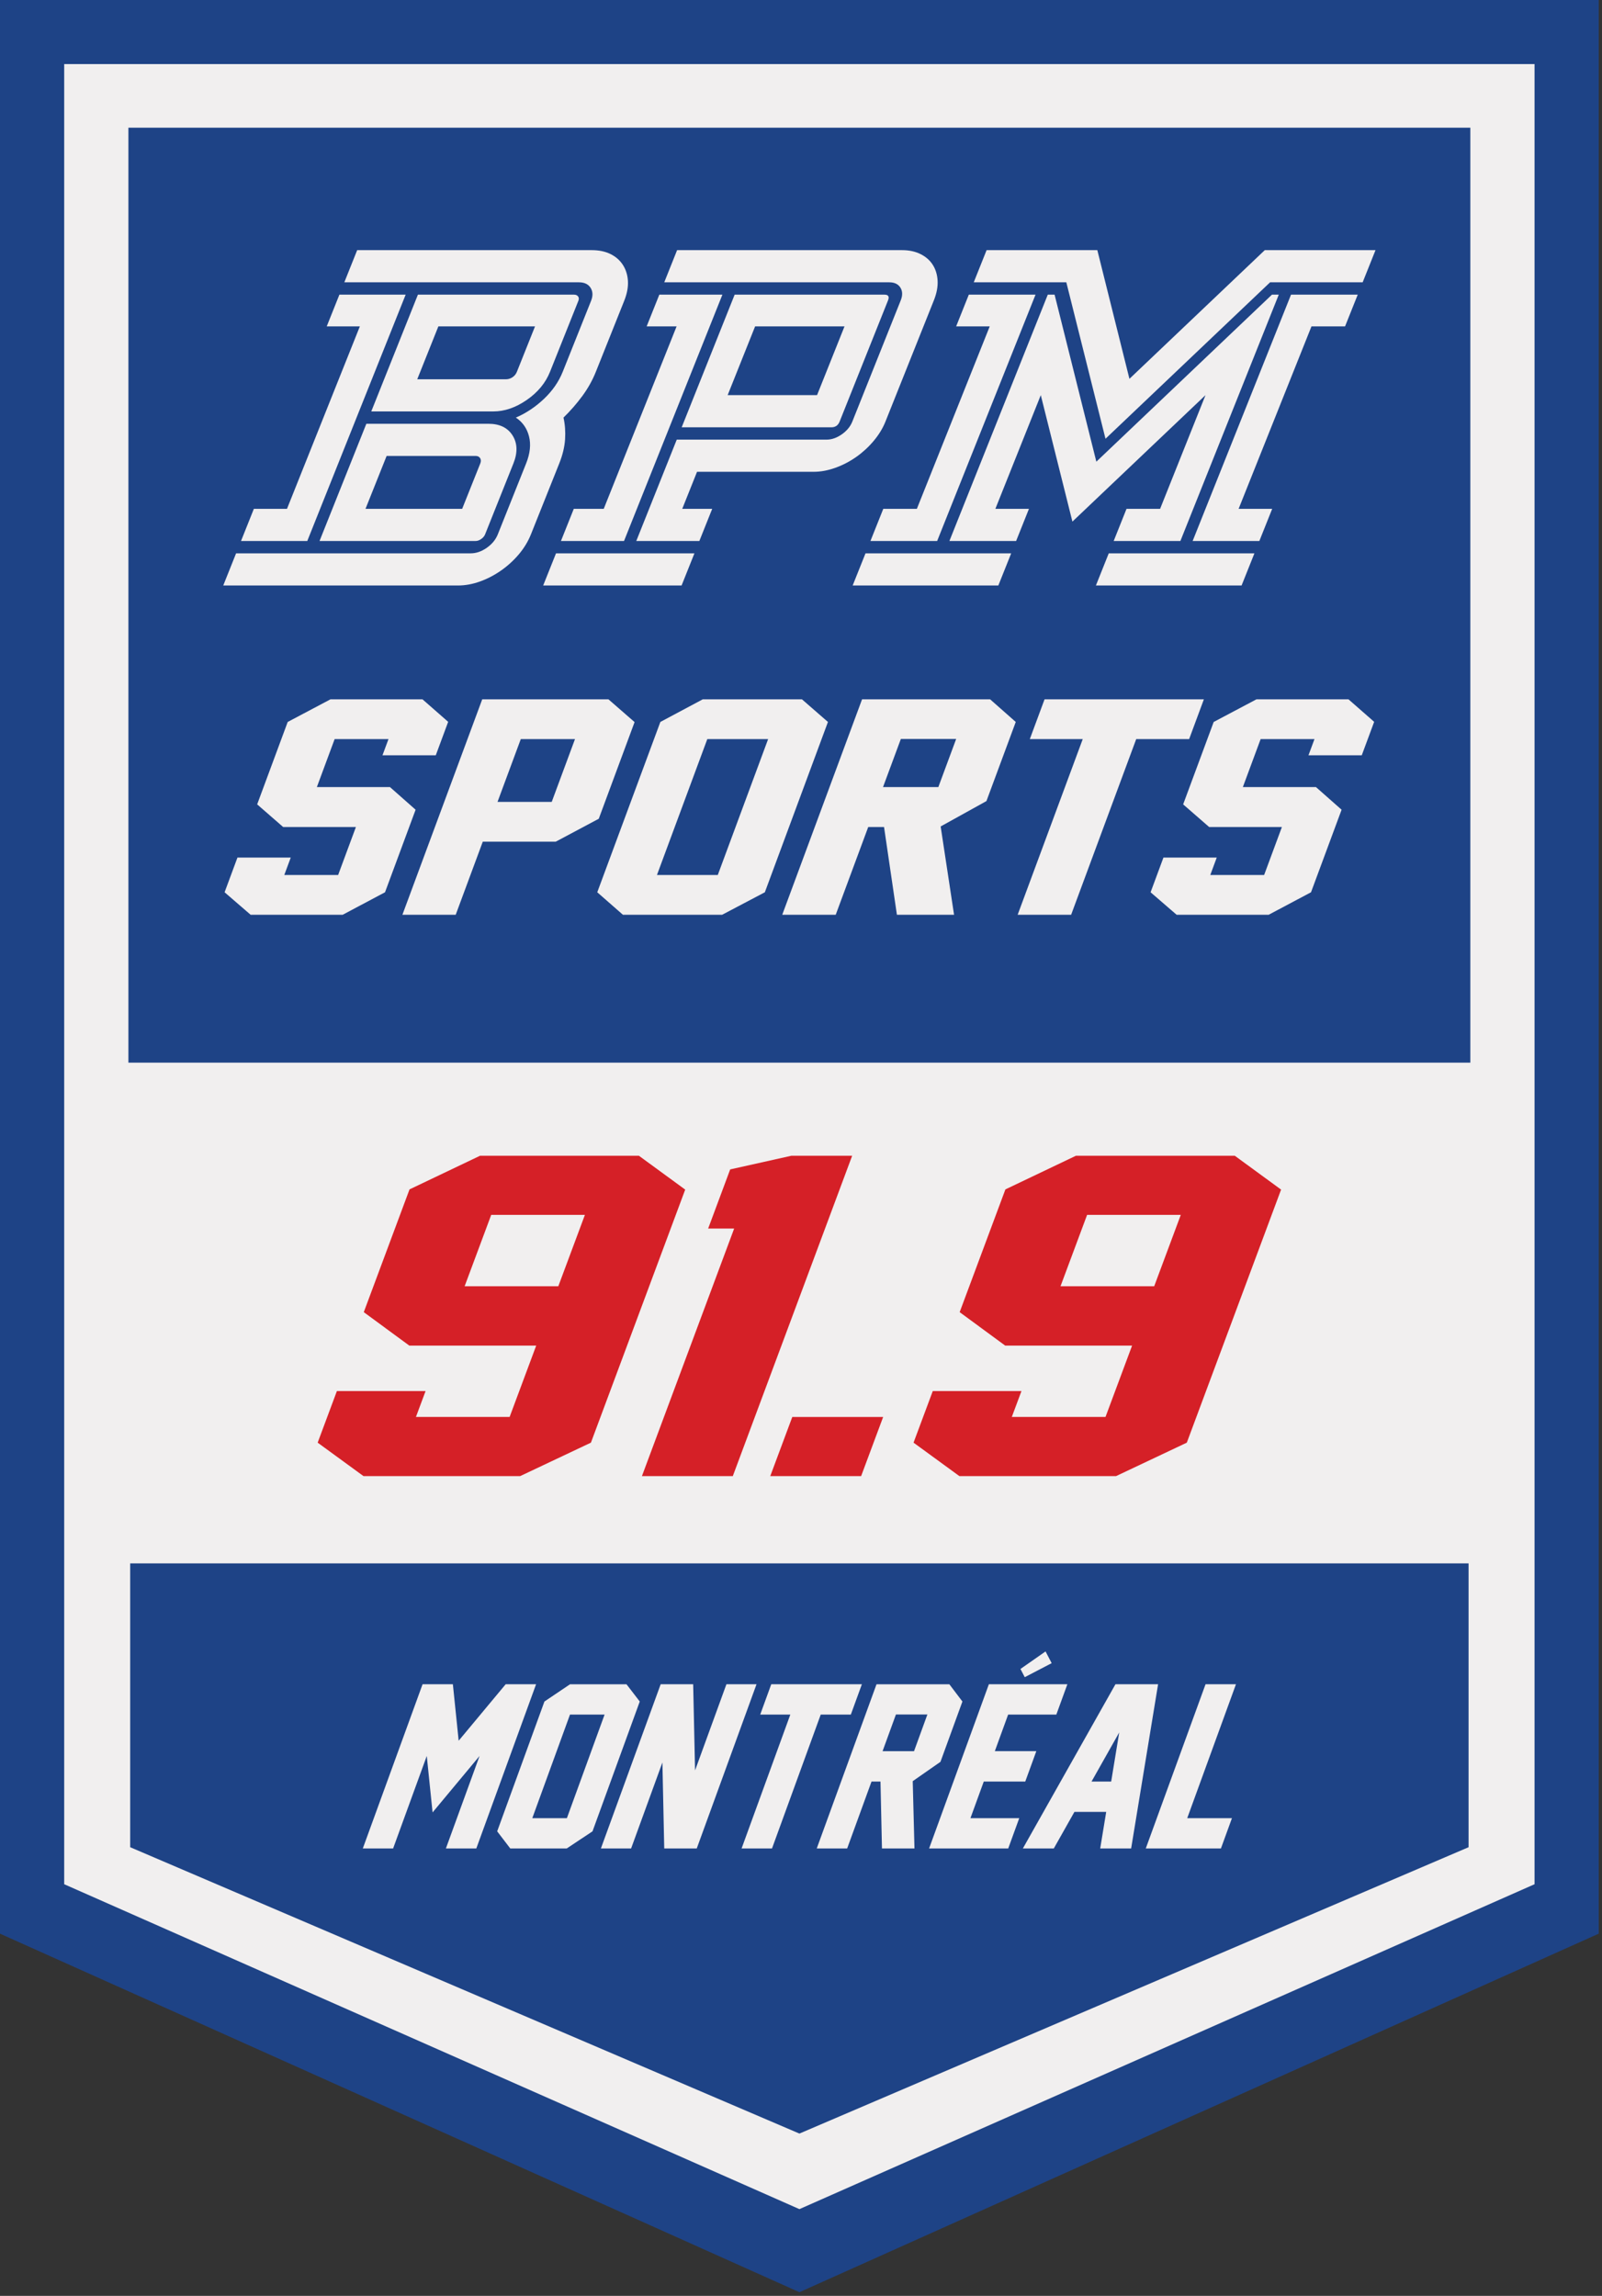<?xml version="1.0" encoding="UTF-8" standalone="no"?>
<!DOCTYPE svg PUBLIC "-//W3C//DTD SVG 1.1//EN" "http://www.w3.org/Graphics/SVG/1.1/DTD/svg11.dtd">
<svg width="100%" height="100%" viewBox="0 0 628 900" version="1.1" xmlns="http://www.w3.org/2000/svg" xmlns:xlink="http://www.w3.org/1999/xlink" xml:space="preserve" xmlns:serif="http://www.serif.com/" style="fill-rule:evenodd;clip-rule:evenodd;stroke-linejoin:round;stroke-miterlimit:2;">
    <rect x="0" y="0" width="628" height="900" fill="#333333" stroke="none"/>
    <g transform="matrix(0.468,0,0,0.468,0,0)">
        <g id="_91-9" serif:id="91,9">
            <g transform="matrix(1,0,0,1,0,1920)">
                <path d="M0,-1920L0,-300.319L669.606,0L1339.16,-300.319L1339.16,-1920L0,-1920Z" style="fill:rgb(30,67,134);fill-rule:nonzero;"/>
            </g>
            <g transform="matrix(1,0,0,1,1285.38,1850.42)">
                <path d="M0,-1796.74L0,-272.15L-615.772,0L-1231.6,-272.15L-1231.6,-1796.74L0,-1796.74Z" style="fill:rgb(241,239,239);fill-rule:nonzero;"/>
            </g>
            <g transform="matrix(-1,0,0,1,1339.16,-922.921)">
                <rect x="107.566" y="1029.89" width="1124.03" height="783.135" style="fill:rgb(30,67,134);"/>
            </g>
            <g transform="matrix(1,0,0,1,1230.12,1787.13)">
                <path d="M0,-477.611L0,-239.861L-560.511,0L-1121.07,-239.861L-1121.07,-477.611L0,-477.611Z" style="fill:rgb(30,67,134);fill-rule:nonzero;"/>
            </g>
            <g transform="matrix(1,0,0,1,424,382.278)">
                <path d="M0,-64.598C1.774,-64.598 3.513,-65.153 5.229,-66.258C6.933,-67.365 8.182,-68.899 8.973,-70.873L24.154,-108.891L-56.811,-108.891L-74.5,-64.598L0,-64.598ZM-36.877,43.927L-21.691,5.905C-21.004,4.187 -21.053,2.71 -21.826,1.476C-22.604,0.249 -23.875,-0.37 -25.653,-0.37L-100.149,-0.37L-117.842,43.927L-36.877,43.927ZM56.815,-135.47C58.334,-135.47 59.467,-134.973 60.217,-133.994C60.961,-133.007 61.041,-131.778 60.452,-130.302L36.718,-70.873C32.979,-61.517 26.477,-53.643 17.208,-47.248C7.935,-40.847 -1.389,-37.651 -10.764,-37.651L-113.013,-37.651L-73.945,-135.47L56.815,-135.47ZM-14.89,-27.315C-5.515,-27.315 1.229,-24.051 5.343,-17.534C9.449,-11.01 9.69,-3.195 6.054,5.905L-17.68,65.334C-18.269,66.812 -19.355,68.103 -20.94,69.212C-22.521,70.318 -24.072,70.872 -25.591,70.872L-156.351,70.872L-117.139,-27.315L-14.89,-27.315ZM-211.355,43.927L-183.605,43.927L-122.573,-108.891L-150.323,-108.891L-139.708,-135.47L-84.208,-135.47L-166.615,70.872L-222.114,70.872L-211.355,43.927ZM47.994,-32.483C49.28,-26.819 49.721,-20.792 49.325,-14.396C48.916,-7.995 47.299,-1.229 44.45,5.905L20.716,65.334C18.357,71.241 15.001,76.779 10.659,81.945C6.312,87.113 1.319,91.67 -4.3,95.603C-9.93,99.543 -15.841,102.617 -22.051,104.831C-28.257,107.046 -34.398,108.153 -40.48,108.153L-237.003,108.153L-226.244,81.208L-29.721,81.208C-25.161,81.208 -20.684,79.674 -16.283,76.593C-11.888,73.519 -8.804,69.763 -7.034,65.334L16.7,5.905C20.039,-2.456 20.836,-10.023 19.113,-16.795C17.378,-23.561 13.7,-28.793 8.083,-32.483C16.648,-36.175 24.505,-41.399 31.643,-48.171C38.772,-54.935 44.021,-62.504 47.365,-70.873L71.099,-130.302C72.766,-134.483 72.631,-138.111 70.694,-141.19C68.748,-144.266 65.501,-145.806 60.941,-145.806L-135.582,-145.806L-124.818,-172.751L71.705,-172.751C77.787,-172.751 83.042,-171.644 87.482,-169.429C91.922,-167.213 95.374,-164.133 97.863,-160.2C100.34,-156.262 101.715,-151.769 101.982,-146.727C102.248,-141.681 101.207,-136.207 98.848,-130.302L75.114,-70.873C72.26,-63.731 68.475,-56.967 63.77,-50.57C59.056,-44.167 53.802,-38.142 47.994,-32.483" style="fill:rgb(241,239,239);fill-rule:nonzero;"/>
            </g>
            <g transform="matrix(1,0,0,1,684.39,368.989)">
                <path d="M0,-38.02L22.997,-95.602L-51.886,-95.602L-74.882,-38.02L0,-38.02ZM-69.02,-122.181L56.419,-122.181C59.712,-122.181 60.723,-120.577 59.447,-117.382L18.905,-15.872C17.628,-12.673 15.34,-11.075 12.048,-11.075L-113.391,-11.075L-69.02,-122.181ZM-117.231,-159.462L71.309,-159.462C77.136,-159.462 82.268,-158.355 86.708,-156.14C91.147,-153.924 94.562,-150.908 96.969,-147.096C99.371,-143.278 100.71,-138.848 100.977,-133.808C101.242,-128.761 100.194,-123.288 97.839,-117.382L57.297,-15.872C55.036,-10.208 51.734,-4.8 47.391,0.37C43.045,5.536 38.142,10.029 32.693,13.844C27.239,17.66 21.419,20.672 15.209,22.886C9.002,25.101 2.986,26.208 -2.842,26.208L-100.531,26.208L-112.917,57.216L-87.83,57.216L-98.589,84.161L-151.426,84.161L-117.521,-0.739L7.918,-0.739C12.227,-0.739 16.49,-2.215 20.713,-5.168C24.932,-8.121 27.875,-11.684 29.547,-15.872L70.089,-117.382C71.757,-121.564 71.663,-125.135 69.804,-128.088C67.94,-131.039 64.854,-132.517 60.545,-132.517L-127.994,-132.517L-117.231,-159.462ZM-178.68,57.216L-117.648,-95.602L-142.735,-95.602L-132.12,-122.181L-79.283,-122.181L-161.69,84.161L-214.526,84.161L-203.767,57.216L-178.68,57.216ZM-113.479,121.442L-229.416,121.442L-218.656,94.497L-102.719,94.497L-113.479,121.442Z" style="fill:rgb(241,239,239);fill-rule:nonzero;"/>
            </g>
            <g transform="matrix(1,0,0,1,1126.66,426.571)">
                <path d="M0,-153.184L-28.128,-153.184L-89.16,-0.366L-61.032,-0.366L-71.791,26.579L-127.669,26.579L-45.262,-179.763L10.615,-179.763L0,-153.184ZM-86.68,63.86L-208.7,63.86L-197.94,36.915L-75.921,36.915L-86.68,63.86ZM-154.923,-0.366L-116.888,-95.602L-228.379,10.337L-254.87,-95.602L-292.905,-0.366L-264.777,-0.366L-275.536,26.579L-331.414,26.579L-249.008,-179.763L-243.304,-179.763L-208.331,-39.863L-61.23,-179.763L-55.526,-179.763L-137.932,26.579L-193.81,26.579L-183.051,-0.366L-154.923,-0.366ZM-300.26,-217.044L-207.509,-217.044L-180.615,-109.259L-67.246,-217.044L25.505,-217.044L14.741,-190.099L-62.804,-190.099L-200.664,-59.057L-233.478,-190.099L-311.023,-190.099L-300.26,-217.044ZM-386.796,-0.366L-358.668,-0.366L-297.636,-153.184L-325.765,-153.184L-315.149,-179.763L-259.271,-179.763L-341.678,26.579L-397.556,26.579L-386.796,-0.366ZM-290.426,63.86L-412.445,63.86L-401.686,36.915L-279.666,36.915L-290.426,63.86Z" style="fill:rgb(241,239,239);fill-rule:nonzero;"/>
            </g>
            <g transform="matrix(1,0,0,1,322.503,604.619)">
                <path d="M0,142.77L-35.46,161.608L-112.573,161.608L-134.375,142.77L-123.611,113.711L-78.97,113.711L-84.377,128.299L-39.278,128.299L-24.381,88.098L-85.336,88.098L-107.096,69.144L-81.521,0.112L-45.717,-18.838L31.395,-18.838L52.897,0L42.511,28.025L-2.124,28.025L2.899,14.471L-42.2,14.471L-57.097,54.672L4.159,54.672L25.618,73.624L0,142.77Z" style="fill:rgb(241,239,239);fill-rule:nonzero;"/>
            </g>
            <g transform="matrix(1,0,0,1,462.135,680.311)">
                <path d="M0,-8.614L19.494,-61.222L-25.911,-61.222L-45.405,-8.614L0,-8.614ZM39.402,5.512L3.359,24.697L-57.744,24.697L-80.427,85.916L-125.067,85.916L-58.212,-94.53L47.532,-94.53L69.406,-75.466L39.402,5.512Z" style="fill:rgb(241,239,239);fill-rule:nonzero;"/>
            </g>
            <g transform="matrix(1,0,0,1,601.231,619.09)">
                <path d="M0,113.828L42.171,0L-8.775,0L-50.946,113.828L0,113.828ZM39.425,128.299L3.665,147.137L-79.453,147.137L-100.95,128.299L-48.096,-14.359L-12.598,-33.309L70.52,-33.309L92.279,-14.359L39.425,128.299Z" style="fill:rgb(241,239,239);fill-rule:nonzero;"/>
            </g>
            <g transform="matrix(1,0,0,1,739.639,692.717)">
                <path d="M0,-33.427L46.332,-33.427L61.272,-73.744L14.94,-73.744L0,-33.427ZM59.503,73.51L11.638,73.51L0.856,-0L-12.383,-0L-39.619,73.51L-84.412,73.51L-17.557,-106.937L89.725,-106.937L111.184,-87.986L86.629,-21.711L48.282,-0.46L59.503,73.51Z" style="fill:rgb(241,239,239);fill-rule:nonzero;"/>
            </g>
            <g transform="matrix(1,0,0,1,996.055,732.918)">
                <path d="M0,-113.828L-44.33,-113.828L-98.846,33.309L-143.639,33.309L-89.123,-113.828L-133.453,-113.828L-121.114,-147.137L12.34,-147.137L0,-113.828Z" style="fill:rgb(241,239,239);fill-rule:nonzero;"/>
            </g>
            <g transform="matrix(1,0,0,1,1098.14,604.619)">
                <path d="M0,142.77L-35.46,161.608L-112.573,161.608L-134.375,142.77L-123.611,113.711L-78.97,113.711L-84.371,128.299L-39.272,128.299L-24.381,88.098L-85.336,88.098L-107.101,69.144L-81.521,0.112L-45.717,-18.838L31.395,-18.838L52.897,0L42.511,28.025L-2.124,28.025L2.899,14.471L-42.2,14.471L-57.097,54.672L4.159,54.672L25.618,73.624L0,142.77Z" style="fill:rgb(241,239,239);fill-rule:nonzero;"/>
            </g>
            <g transform="matrix(1,0,0,1,467.659,1127.1)">
                <path d="M0,-49.7L22.273,-109.48L-56.206,-109.48L-78.479,-49.7L0,-49.7ZM27.314,81.302L-31.943,109.314L-163.185,109.314L-201.57,81.302L-185.471,38.092L-111.188,38.092L-119.269,59.783L-40.79,59.783L-18.517,0.001L-124.821,0.001L-162.945,-28.009L-124.634,-130.83L-65.575,-159.014L67.504,-159.014L106.286,-130.66L27.314,81.302Z" style="fill:rgb(213,32,39);fill-rule:nonzero;"/>
            </g>
            <g transform="matrix(1,0,0,1,613.82,968.086)">
                <path d="M0,268.328L-76.122,268.328L1.133,60.976L-20.654,60.976L-2.201,11.445L49.048,0L99.973,0L0,268.328Z" style="fill:rgb(213,32,39);fill-rule:nonzero;"/>
            </g>
            <g transform="matrix(0.349,-0.937,-0.937,-0.349,699.173,1264.61)">
                <path d="M7.571,60.431L60.428,60.431L87.004,-10.9L34.147,-10.901L7.571,60.431Z" style="fill:rgb(213,32,39);fill-rule:nonzero;"/>
            </g>
            <g transform="matrix(1,0,0,1,966.786,1127.1)">
                <path d="M0,-49.7L22.273,-109.48L-56.206,-109.48L-78.479,-49.7L0,-49.7ZM27.314,81.302L-31.942,109.314L-163.183,109.314L-201.572,81.302L-185.473,38.092L-111.188,38.092L-119.269,59.783L-40.79,59.783L-18.517,0.001L-124.818,0.001L-162.945,-28.009L-124.634,-130.83L-65.572,-159.014L67.504,-159.014L106.286,-130.66L27.314,81.302Z" style="fill:rgb(213,32,39);fill-rule:nonzero;"/>
            </g>
            <g transform="matrix(-0.82,0.573,0.573,0.82,867.498,1407.46)">
                <path d="M-20.631,-15.074L4.993,-15.074L5.994,-7.366L-19.203,-4.092L-20.631,-15.074Z" style="fill:rgb(241,239,239);fill-rule:nonzero;"/>
            </g>
            <g transform="matrix(1,0,0,1,398.97,1410.78)">
                <path d="M0,137.543L-25.478,137.543L2.724,60.061L-36.634,107.341L-41.491,60.061L-69.692,137.543L-95.081,137.543L-45.019,0L-19.63,0L-14.776,47.28L24.585,0L50.062,0L0,137.543Z" style="fill:rgb(241,239,239);fill-rule:nonzero;"/>
            </g>
            <g transform="matrix(1,0,0,1,474.839,1436.17)">
                <path d="M0,86.77L31.578,0.005L2.598,0.005L-28.981,86.77L0,86.77ZM21.461,97.8L-0.137,112.157L-47.414,112.157L-58.386,97.8L-18.808,-10.939L2.648,-25.387L49.926,-25.387L61.04,-10.939L21.461,97.8Z" style="fill:rgb(241,239,239);fill-rule:nonzero;"/>
            </g>
            <g transform="matrix(1,0,0,1,556.386,1410.78)">
                <path d="M0,137.543L-1.528,65.491L-27.754,137.543L-53.057,137.543L-2.995,0L24.233,0L25.817,72.143L52.076,0L77.29,0L27.294,137.368L27.314,137.543L0,137.543Z" style="fill:rgb(241,239,239);fill-rule:nonzero;"/>
            </g>
            <g transform="matrix(1,0,0,1,712.686,1522.93)">
                <path d="M0,-86.76L-25.215,-86.76L-66.035,25.392L-91.512,25.392L-50.692,-86.76L-75.907,-86.76L-66.665,-112.152L9.242,-112.152L0,-86.76Z" style="fill:rgb(241,239,239);fill-rule:nonzero;"/>
            </g>
            <g transform="matrix(1,0,0,1,739.267,1492.29)">
                <path d="M0,-25.47L26.353,-25.47L37.54,-56.203L11.187,-56.203L0,-25.47ZM26.717,56.037L-0.511,56.037L-1.743,0.005L-9.272,0.005L-29.666,56.037L-55.144,56.037L-5.081,-81.507L55.94,-81.507L66.88,-67.059L48.492,-16.542L25.263,-0.346L26.717,56.037Z" style="fill:rgb(241,239,239);fill-rule:nonzero;"/>
            </g>
            <g transform="matrix(1,0,0,1,844.513,1410.78)">
                <path d="M0,137.543L-66.275,137.543L-16.213,0L49.539,0L40.297,25.391L-0.066,25.391L-11.22,56.036L23.538,56.036L14.265,81.512L-20.492,81.512L-31.644,112.156L9.24,112.156L0,137.543Z" style="fill:rgb(241,239,239);fill-rule:nonzero;"/>
            </g>
            <g transform="matrix(1,0,0,1,930.747,1466.81)">
                <path d="M0,25.481L6.746,-15.668L-16.458,25.481L0,25.481ZM-9.186,81.512L-4.161,50.87L-30.776,50.87L-48.059,81.512L-73.974,81.512L3.579,-56.031L39.3,-56.031L16.729,81.512L-9.186,81.512Z" style="fill:rgb(241,239,239);fill-rule:nonzero;"/>
            </g>
            <g transform="matrix(1,0,0,1,1022.68,1410.78)">
                <path d="M0,137.543L-62.949,137.543L-12.887,0L12.591,0L-28.229,112.156L9.24,112.156L0,137.543Z" style="fill:rgb(241,239,239);fill-rule:nonzero;"/>
            </g>
        </g>
    </g>
</svg>
